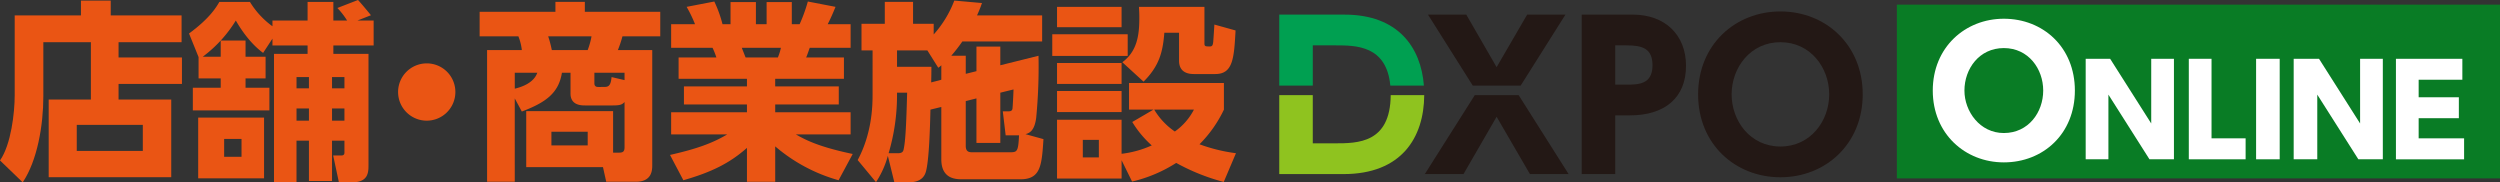 <svg xmlns="http://www.w3.org/2000/svg" width="829.225" height="60.48" viewBox="0 0 829.225 60.48">
  <rect x="0" y="0" width="829.225" height="60.48" fill="#333333" stroke="none"/>
  <g id="logo-dxpo-online-store2-h" transform="translate(-3111 -1023.459)">
    <g id="logo-ec2-dxpo" transform="translate(1407 461.463)">
      <g id="logo-dxpo" transform="translate(2128.316 565.791)">
        <path id="パス_12109" data-name="パス 12109" d="M734.177,76.165h7.5c6.9,0,16.97.059,18.224,13.353h11.136c-.978-12.735-8.589-23.549-26.334-23.549H723.059V89.518h11.118Z" transform="translate(-723.059 -64.915)" fill="#00a051"/>
        <path id="パス_12110" data-name="パス 12110" d="M741.348,108.665h-7.171V92.671H723.059v26.191h21.316c19.225,0,26.682-12.089,26.772-26.191h-11.12C759.91,108.658,749.069,108.665,741.348,108.665Z" transform="translate(-723.059 -64.915)" fill="#8fc31f"/>
        <path id="パス_12111" data-name="パス 12111" d="M787.916,92.671l-16.575,26.191h12.828L795.156,99.85l11.053,19.013h12.828L802.462,92.671Z" transform="translate(-723.059 -64.915)" fill="#231815"/>
        <path id="パス_12112" data-name="パス 12112" d="M817.985,65.969h-12.7L795.156,83.4,785.091,65.969h-12.7l14.855,23.55H803.13Z" transform="translate(-723.059 -64.915)" fill="#231815"/>
        <path id="パス_12113" data-name="パス 12113" d="M840.347,65.969H823.373v52.893h11.119V99.389h4.868c11.513,0,18.619-5.79,18.619-16.447C857.979,72.678,851.005,65.969,840.347,65.969ZM838.11,89.192h-3.618V76.165h3.618c5.4,0,8.751.988,8.751,6.646C846.861,89.192,842.058,89.192,838.11,89.192Z" transform="translate(-723.059 -64.915)" fill="#231815"/>
        <path id="パス_12114" data-name="パス 12114" d="M889.289,64.915c-14.934,0-27.3,10.988-27.3,27.5,0,16.579,12.369,27.5,27.3,27.5,15,0,27.3-11.052,27.3-27.5C916.591,76.034,904.354,64.915,889.289,64.915Zm0,44.8c-10,0-16.184-8.487-16.184-17.3s6.184-17.3,16.184-17.3,16.184,8.487,16.184,17.3S899.288,109.718,889.289,109.718Z" transform="translate(-723.059 -64.915)" fill="#231815"/>
      </g>
      <g id="logo_retail" transform="translate(1704 561.996)">
        <path id="パス_16019" data-name="パス 16019" d="M39.324,23.755H60.35V32.53H39.324v5.181H56.8v25.75H16.149V37.712h14V18.7H14.374V36.7c0,9.471-1.962,21.213-6.843,28.474L0,57.911c3.672-5.242,4.873-15.849,4.873-21.526V9.8H26.851V4.883h9.876V9.8h23.5v8.9h-20.9ZM47.368,46.1H25.459v8.649H47.368Z" transform="translate(0 -4.693)" fill="#ea5514"/>
        <path id="パス_16020" data-name="パス 16020" d="M17.579,23.777,14.412,15.95c6.713-4.92,8.927-8.523,10.071-10.48H34.616a27.859,27.859,0,0,0,7.47,8.083v-1.9H53.736V5.47h8.553v6.186h4.559A25.231,25.231,0,0,0,63.62,7.488l6.839-2.649c.631.631,2.91,3.345,4.3,5.051l-4.494,1.766h5.382v8.27H62.289v2.78H73.939V59.824c0,2.523-.318,5.495-5.508,5.495H64.125l-1.9-8.905h2.662c.822,0,1.075-.378,1.075-.944V51.489h-4.12V64.875H54.184V51.489h-4.12v13.83h-7.47V22.706H53.736v-2.78H42.085V17.655l-3.1,4.733c-4.942-3.663-8.044-9.027-9.053-10.733A43,43,0,0,1,18.971,23.65h5.951V18.282h8.235V23.65h6.648v7.2H33.158v3.1h7.913v7.513H15.678V33.944h9.245v-3.1H17.579ZM39.3,63.992H17.453V43.85H39.3ZM31.827,50.923H26.063v5.93h5.764ZM54.184,30.407H50.068v3.724h4.116Zm0,10.415H50.068v4.042h4.116ZM65.961,30.407H61.845v3.724h4.116Zm0,10.415H61.845v4.042h4.116Z" transform="translate(48.285 -4.839)" fill="#ea5514"/>
        <path id="パス_16021" data-name="パス 16021" d="M49.35,19.139a9.5,9.5,0,1,1-9.5-9.467,9.474,9.474,0,0,1,9.5,9.467" transform="translate(101.692 11.352)" fill="#ea5514"/>
        <path id="パス_16022" data-name="パス 16022" d="M52.025,59.782V41.219H80.838V54.984h2.088c1.457,0,1.71-.7,1.71-1.832V38.191c-.818.883-1.518,1.135-3.924,1.135H71.528c-1.14,0-4.812,0-4.812-3.915V28.472h-2.85c-1.075,6.752-5.321,9.845-13.3,12.877l-2.345-4.355V64.642H39.043V20.955H50.568a17.426,17.426,0,0,0-1.144-4.542H36.568V8.269H61.709V4.984h9.758V8.269H96.483v8.144H83.94a37.076,37.076,0,0,1-1.518,4.542h11.4V59.086c0,1.579,0,5.556-5.447,5.556H78.559L77.48,59.782Zm-3.8-26.011c2.6-.631,6.334-2.023,7.474-5.3H48.223ZM72.411,20.955a24.865,24.865,0,0,0,1.27-4.542H59.308a35.812,35.812,0,0,1,1.2,4.542Zm0,27.086H60.378v4.546H72.411ZM84.636,30.93V28.472H74.63v3.467c0,1.262.887,1.262,1.4,1.262H77.48c1.644,0,2.536,0,2.854-3.28Z" transform="translate(122.52 -4.355)" fill="#ea5514"/>
        <path id="パス_16023" data-name="パス 16023" d="M107,64.234A55.034,55.034,0,0,1,85.978,53V64.743H76.607V53.506c-5.7,5.051-11.781,8.079-21.091,10.728l-4.433-8.392c8.931-2.023,14.122-3.915,19-6.822H51.461V41.7H76.607V39.11h-20.9V33.115h20.9V30.588H53.937V23.518H66.475A28.8,28.8,0,0,0,65.2,20.3H51.461V12.468h7.918A43.522,43.522,0,0,0,56.6,6.726l9.179-1.771A40.505,40.505,0,0,1,68.5,12.468H71.16V5.146h8.422v7.322h3.546V5.146h8.357v7.322h2.6a53.2,53.2,0,0,0,2.723-7.513l9.179,1.771c-.7,1.705-1.579,3.789-2.593,5.743h7.6V20.3H97.441c-.378,1.009-.827,2.4-1.205,3.219h12.538v7.069h-22.8v2.528h21.091V39.11H85.978V41.7h25.015v7.322H92.817c3.293,1.9,7.731,4.168,18.872,6.5ZM86.866,23.518A18.806,18.806,0,0,0,87.875,20.3H74.9c.187.5,1.2,3.093,1.266,3.219Z" transform="translate(171.149 -4.452)" fill="#ea5514"/>
        <path id="パス_16024" data-name="パス 16024" d="M89.525,41.053c-.13,5.621-.448,17.3-1.588,20.834-1.075,3.285-4.555,3.285-6.078,3.285H77.553L75.4,56.392a30.255,30.255,0,0,1-3.933,8.714l-6.078-7.322c4.751-8.84,4.942-17.928,4.942-21.657V21.419H66.659V12.583h7.726V5.322h9.371v7.261H90.6V16.12A35.841,35.841,0,0,0,97.438,4.883l9.18.818a40.964,40.964,0,0,1-1.645,4.1h21.6v8.653H100.1a53.557,53.557,0,0,1-3.672,4.733h4.812v5.995l3.546-.883V20.157H112.7v6.186l12.669-3.154a177.505,177.505,0,0,1-.761,20.512c-.57,4.485-2.28,5.116-3.546,5.495l5.951,1.644c-.57,8.71-.888,13.321-7.666,13.321H100.288c-2.219,0-7.157,0-7.157-6.63V40.17ZM78.819,55.509c1.457,0,1.71-.692,1.84-1.388.5-2.4.822-6.565,1.135-18.685H78.44v1.009a67.481,67.481,0,0,1-2.789,19.064ZM93.132,31.142v-4.8a6.039,6.039,0,0,1-1.014.822l-3.611-5.747H78.44v5.429h11.4c0,1.327,0,2.21-.065,5.177Zm21.343,18.433-.953-7.953h1.771c.7,0,1.4-.065,1.457-1.075.065-.444.322-5.112.322-6.186L112.7,35.436V52.1h-7.918V37.333l-3.546.883V53.051c0,2.145,1.266,2.145,2.28,2.145h12.538c2.284,0,2.6-.378,2.854-5.621Z" transform="translate(219.094 -4.693)" fill="#ea5514"/>
        <path id="パス_16025" data-name="パス 16025" d="M105.243,21.649H80.228v-7.2h25.015Zm-2.027-9.532H81.807V5.361h21.409Zm0,18.811H81.807V23.985h21.409Zm10.572,8.523h-8.1V30.615h31.471v8.836a41.331,41.331,0,0,1-8.1,11.494,54.863,54.863,0,0,0,12.094,2.963l-4.05,9.536a68.156,68.156,0,0,1-15.766-6.317A47.051,47.051,0,0,1,106.7,63.313l-3.48-7.069V62.3H81.807V42.8h21.409V54.1a33.76,33.76,0,0,0,10.006-2.776,34.155,34.155,0,0,1-6.465-7.77Zm-10.572.822H81.807V33.265h21.409Zm-7.539,9.219H90.356V55.3h5.321ZM130.7,5.361v12.12c0,1.014.313,1.014,1.836,1.014.887,0,.953-.635,1.079-1.518.061-.883.252-3.406.378-5.743l7.03,1.958c-.509,9.149-.822,14.457-6.717,14.457h-7.152c-2.723,0-4.877-1.14-4.877-4.42v-9.28H117.4c-.509,6.378-1.645,10.985-6.9,16.223l-7.035-6.439c4.877-3.6,5.638-8.9,5.638-14.644,0-1.014,0-1.705-.126-3.728ZM114.04,39.451a23.194,23.194,0,0,0,6.839,7.261,20.3,20.3,0,0,0,6.334-7.261Z" transform="translate(268.801 -3.091)" fill="#ea5514"/>
      </g>
    </g>
    <g id="logo-online" transform="translate(3740.174 1025)">
      <rect id="長方形_2015" data-name="長方形 2015" width="200.051" height="57.63" fill="#097c25"/>
      <g id="グループ_14531" data-name="グループ 14531" transform="translate(11.906 4.672)">
        <g id="グループ_14530" data-name="グループ 14530">
          <g id="グループ_14529" data-name="グループ 14529">
            <g id="グループ_14528" data-name="グループ 14528">
              <g id="グループ_14527" data-name="グループ 14527">
                <g id="グループ_14526" data-name="グループ 14526">
                  <path id="パス_12252" data-name="パス 12252" d="M273.537,899.009c13.064,0,23.568,9.478,23.568,23.823s-10.5,23.824-23.568,23.824c-12.808,0-23.568-9.479-23.568-23.824S260.728,899.009,273.537,899.009Zm0,37.913c8.2,0,13.064-6.917,13.064-14.09s-4.868-14.089-13.064-14.089-13.064,6.916-13.064,14.089C260.472,929.748,265.595,936.922,273.537,936.922Z" transform="translate(-249.969 -899.009)" fill="#fff"/>
                  <path id="パス_12253" data-name="パス 12253" d="M302.4,910.618l13.624,21.45v-21.45h7.536v33.336h-8.117L301.823,922.5v21.451h-7.537V910.618Z" transform="translate(-243.565 -897.331)" fill="#fff"/>
                  <path id="パス_12254" data-name="パス 12254" d="M331.71,910.618V937h11.305v6.957H324.173V910.618Z" transform="translate(-239.247 -897.331)" fill="#fff"/>
                  <path id="パス_12255" data-name="パス 12255" d="M351.5,910.618v33.336h-7.827V910.618Z" transform="translate(-236.428 -897.331)" fill="#fff"/>
                  <path id="パス_12256" data-name="パス 12256" d="M362.972,910.618l13.624,21.45v-21.45h7.538v33.336h-8.117L362.393,922.5v21.451h-7.827V910.618Z" transform="translate(-234.855 -897.331)" fill="#fff"/>
                  <path id="パス_12257" data-name="パス 12257" d="M405.071,923.372v6.956H391.737V937H406.81v6.956H384.2V910.618h22.03v6.956H391.737v5.8Z" transform="translate(-230.573 -897.331)" fill="#fff"/>
                </g>
              </g>
            </g>
          </g>
        </g>
      </g>
    </g>
  </g>
</svg>
